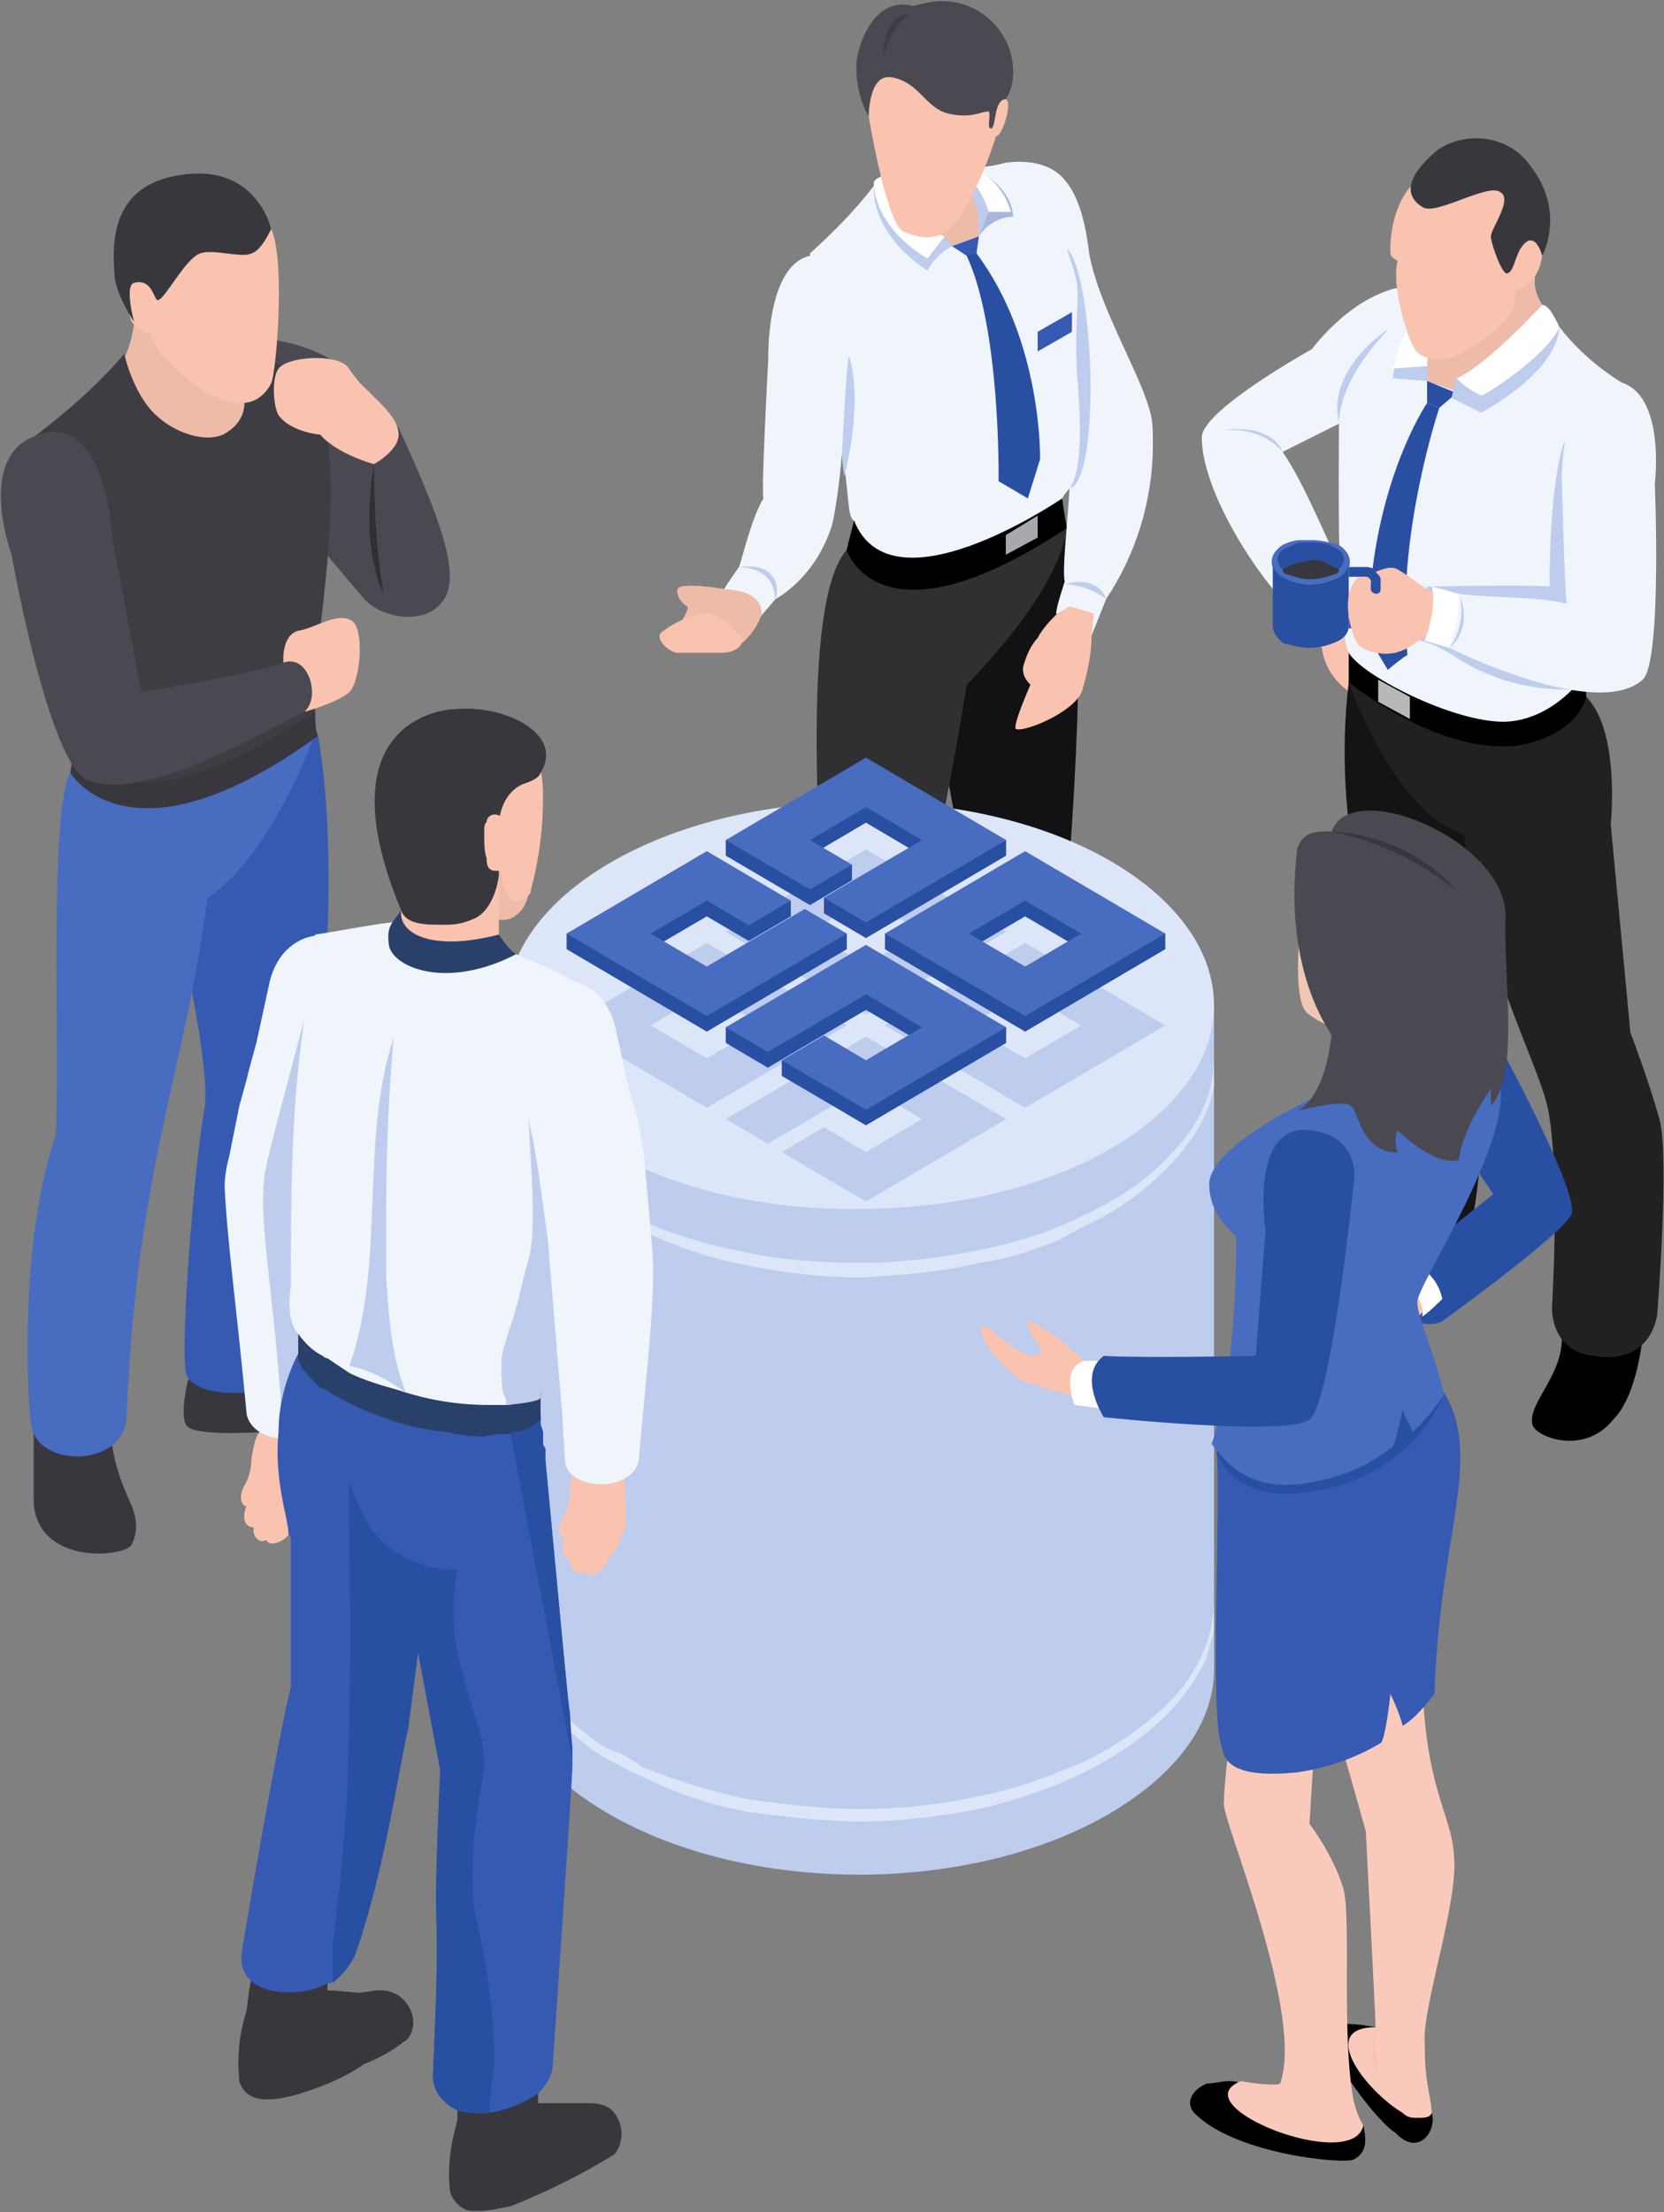 <?xml version="1.0" encoding="UTF-8"?> <svg xmlns="http://www.w3.org/2000/svg" version="1.2" viewBox="0 0 1034 1374" width="1034" height="1374"><rect x="0" y="0" width="1034" height="1374" fill="#808080" stroke="none"/><defs><clipPath id="cp1"><path d="m-758-963h2550v3300h-2550z"></path></clipPath></defs><style>.a{fill:#f9c3af}.b{fill:#edbba8}.c{fill:#f0f5fc}.d{fill:#becced}.e{fill:#fff}.f{fill:#b8b8b8}.g{fill:#141414}.h{fill:#212121}.i{fill:#294fa3}.j{fill:#38373e}.k{fill:#476cc0}.l{fill:#121214}.m{fill:#303033}.n{fill:#3659b2}.o{fill:#a7a9ac}.p{fill:#a6b8de}.q{fill:#4a4951}.r{fill:#3e3d44}.s{fill:none}.t{fill:#dce6f8}.u{fill:#ffd2a1}.v{fill:#ffcea1}.w{fill:#29406a}.x{fill:#f9cabb}.y{fill:#f0c6b4}</style><g clip-path="url(#cp1)"><path class="a" d="m937 163.5l-31.9 16.8-32 28.9-1.5 25.8 24.3 19.8 18.3-7.6 18.2-15.2 29-38.1c0 0-9.2-10.6-7.7-21.3 0-4.5-16.7-9.1-16.7-9.1z"></path><path class="b" d="m937 163.5l-31.9 16.8-32 28.9-1.5 25.8 24.3 19.8 18.3-7.6 18.2-15.2 29-38.1c0 0-9.2-10.6-7.7-21.3 0-4.5-16.7-9.1-16.7-9.1z"></path><path class="c" d="m879.2 177.2c-36.5 1.5-63.9 39.6-63.9 39.6 0 0-68.5 38-68.5 54.8 0 42.6 54.8 114.1 62.4 109.5 3 1.5 25.8-15.2 27.4-21.3-12.2-24.3-25.9-59.3-39.6-79.1 9.1-4.6 54.8-27.4 54.8-27.4l25.9-39.6c0 0 10.6-36.5 1.5-36.5z"></path><path class="d" d="m760.5 267q2.3 0 4.5 0c12.2 0 24.4 4.6 32 13.7-7.6-18.3-36.5-13.7-36.5-13.7z"></path><path class="d" d="m832 262.4c3 3.1 30.4-57.8 30.4-57.8 0 0-38 24.3-30.4 57.8z"></path><path class="a" d="m818.3 381.1c1.5 6.1 3.1 13.7 3.1 21.3 1.5 12.2 9.1 22.9 19.7 28.9l18.3-22.8-21.3-33.5z"></path><path class="e" d="m836.6 359.8c-24.4-1.5-27.4 21.3-27.4 21.3 0 0 10.6 18.3 12.2 21.3-1.6-22.8 28.9-27.4 28.9-27.4-4.6-4.5-9.2-9.1-13.7-15.2z"></path><path class="f" d="m809.2 381.1c4.5-10.6 15.2-18.2 25.8-21.3h-1.5c-12.1 0-22.8 9.2-24.3 21.3z"></path><path d="m847.2 760c-4.5 4.6-33.5 15.3-47.2 18.3-12.1 3-9.1 18.3-9.1 18.3 0 0 48.7 7.6 67-4.6 4.5-1.5 44.1 7.6 50.2 0 4.6-7.6 3-33.5 3-33.5 0 0-60.8-4.5-63.9 1.5z"></path><path class="g" d="m838.1 423.7c-10.7 89.8 15.2 156.8 19.8 181.1 4.5 63.9-15.2 152.2-15.2 152.2 0 0 39.5 24.3 70 9.1 6-16.7 10.6-80.6 10.6-103.4 0-16.8-3-33.5-7.6-48.7l13.7-130.9c0 0-88.3-70-91.3-59.4z"></path><path d="m970.5 828.5c1.5 25.9-21.3 42.6-18.3 56.3 1.5 7.6 32 19.8 50.2-3 15.3-15.2 18.3-51.8 18.3-51.8 0 0-45.6-6-50.2-1.5z"></path><path class="h" d="m1013.1 641.3l-12.2-129.3c0 0 6.1-57.8-15.2-79.1-21.3-21.3-28.9-18.3-28.9-18.3l-83.7-9.1-35 18.2c0 0 27.4 80.7 71.5 94.4 10.7 73 42.6 136.9 50.2 162.8 10.7 32 4.6 130.9 4.6 130.9 0 0-1.5 27.4 25.9 30.4 36.5 6.1 39.5-25.9 39.5-25.9 0 0 7.6-95.8 1.6-120.2-6.1-22.8-18.3-54.8-18.3-54.8z"></path><path d="m838.1 402.4v21.3c0 0 53.3 44.2 103.5 39.6 39.5-6.1 44.1-30.4 44.1-30.4l-1.5-27.4z"></path><path class="c" d="m969 203.1l-45.7 30.4-19.8 9.1-16.7-6v-9.2l-6.1-4.5 6.1-29-6.1-6c0 0-48.7 38-48.7 76 0 29-1.5 126.4 6.1 141.6 9.1 15.2 70 45.6 100.4 42.6 30.5-3.1 48.7-32 48.7-32 1.5-3 3.1-6.1 3.1-10.6 0-16.8 21.3-155.2 18.2-167.4-15.2-9.2-28.9-21.3-39.5-35z"></path><path class="d" d="m962.9 364.4c-13.7-1.5-76.1 0-76.1 0 0 0-4.6 28.9-4.6 33.5 7.6 1.5 12.2 4.5 18.3 7.6 19.8 13.7 44.1 22.8 73 22.8 0 0 1.6 0 3.1 0 3-1.5 7.6-1.5 10.6-1.5l7.6-123.3-22.8-28.9c0 0-9.1 21.3-9.1 89.8z"></path><path class="i" d="m886.8 250.3c0 0-36.5 53.2-36.5 144.5 0 1.5 12.1 21.3 12.1 21.3 0 0 10.7-9.1 12.2-9.1-7.6-73.1 19.8-153.7 19.8-153.7z"></path><path class="i" d="m886.8 250.3l7.6 3 10.7-9.1-18.3-7.6z"></path><path class="d" d="m865.5 235l21.3 1.6v-9.2l-19.8-3z"></path><path class="e" d="m874.6 206.1c-4.5 4.6-9.1 22.8-9.1 22.8l21.3-1.5c0 0 0-15.2 6.1-19.8 3-3-12.2-7.6-18.3-1.5z"></path><path class="f" d="m905.1 235l-3.1 12.2 21.3-10.6-7.6-3.1z"></path><path class="d" d="m902 247.2l18.3 9.1c0 0 47.1-24.3 48.7-53.2-1.6-1.5-48.7 31.9-63.9 31.9z"></path><path class="e" d="m958.3 189.4c-1.5 1.5-35 38-53.2 45.6 4.5 4.6 9.1 7.6 15.2 10.7 0 1.5 41.1-24.4 48.7-42.6-1.6-3.1-6.1-13.7-10.7-13.7z"></path><path class="a" d="m946.1 113.3l-25.8-19.8-27.4 9.1c0 0-15.2 12.2-16.8 13.7-13.7 16.8-12.1 41.1-12.1 41.1q0 2.3 4.5 4.6c-4.5 16.7 7.6 51.7 10.7 54.8 1.5 4.5 12.2 7.6 19.8 6.1 6.1 0 31.9-15.3 41.1-30.5 1.5-4.5 1.5-7.6 1.5-12.1 0 0 13.7-1.6 16.7-21.4 0-3 0-7.6 0-10.6q0-4.6 0-9.1z"></path><path class="j" d="m892.9 93.5c-9.2 7.6-25.9 24.4-9.2 35 7.7 6.1 41.1-15.2 48.7-9.1 7.7 4.5-6 22.8-6 27.4 0 4.5 7.6 25.8 10.6 22.8 4.6-1.5 4.6-15.2 12.2-19.8 6.1-3 9.1 9.1 9.1 9.1 0 0 15.2-27.3-7.6-56.3-7.6-10.6-19.8-16.7-33.5-16.7-9.1 0-18.2 3-24.3 7.6z"></path><path class="k" d="m832 338.5c-6.1-1.5-10.6-3-16.7-3h-7.6c-3.1 0-7.7 1.5-10.7 3-9.1 6.1-9.1 15.2 0 19.8 6.1 3 10.7 4.6 16.7 4.6q9.2 0 18.3-4.6c9.1-4.6 9.1-13.7 0-19.8z"></path><path class="i" d="m829 340c-4.6-3-9.2-3-13.7-3h-6.1c-3.1 0-6.1 1.5-9.2 3-7.6 3.1-7.6 9.2-3 13.7 0 0 1.5-1.5 3-1.5 3.1-1.5 6.1-3 9.2-3l6.1-1.6q6.8 0 13.7 4.6c1.5 0 3 1.5 3 1.5 4.6-4.5 4.6-10.6-3-13.7z"></path><path class="j" d="m815.3 347.6l-6.1 1.6c-3.1 0-6.1 1.5-9.2 3-1.5 0-3 1.5-3 1.5 0 1.6 1.5 3.1 3 3.1 4.6 1.5 9.2 3 13.7 3 6.1 0 10.7-1.5 15.3-3 1.5 0 3-1.5 3-3.1 0 0-1.5-1.5-3-1.5q-6.9-4.6-13.7-4.6z"></path><path class="i" d="m832 358.3q-9.1 4.6-18.3 4.6c-6 0-10.6-1.6-16.7-4.6-3-1.5-6.1-4.6-6.1-9.1v39.5c0 4.6 3.1 7.6 6.1 10.7 6.1 1.5 10.7 3 16.7 3q9.2 0 18.3-4.5c3-1.6 6.1-4.6 6.1-9.2v-39.5c0 4.5-3.1 7.6-6.1 9.1z"></path><path class="i" d="m848.7 352.2h-10.6v6.1h10.6c1.6 0 3.1 1.5 3.1 3v19.8c0 1.5-1.5 3.1-3.1 3.1h-10.6v6.1h10.6c6.1 0 9.2-4.6 9.2-9.2v-19.8c0-4.5-3.1-9.1-9.2-9.1z"></path><path class="a" d="m892.9 369c-10.7-4.6-13.7-9.2-24.4-15.3-4.5-3-13.7 1.6-13.7 1.6 1.6 1.5 3.1 3 3.1 4.5 0 1.5 0 3.1 0 6.1 0 4.6-6.1 3.1-6.1 0v-4.6c0-1.5-1.5-3-3.1-3h-4.5c-12.2 10.7-4.6 36.5 0 42.6 6.1 4.6 15.2 6.1 22.8 4.6 12.2-3.1 15.2-10.7 22.8-10.7 3.1 0 6.1-10.6 6.1-10.6 0 0 7.6-12.2-3-15.2z"></path><path class="e" d="m889.8 364.4c3.1 15.2-4.5 33.5-4.5 33.5l15.2 4.5 16.7-12.1-10.6-21.3c-4.6-1.6-10.7-3.1-16.8-4.6z"></path><path class="c" d="m1002.4 236.6c-31.9-3.1-31.9 59.3-31.9 59.3 0 0 1.5 63.9 3 79.1-18.2-4.5-36.5-3-66.9-6 1.5 12.1-6.1 33.4-6.1 33.4 0 0 91.3 45.7 120.2 19.8 12.2-10.6 7.6-121.7 7.6-121.7 0 0 7.6-60.9-25.9-63.9z"></path><path class="d" d="m900.5 402.4c6.1-4.5 9.1-12.1 9.1-19.8 0-6-1.5-10.6-3-13.6 1.5 3 1.5 7.6 1.5 10.6 0 9.1-3 16.7-7.6 22.8z"></path><path class="f" d="m856.4 435.9l19.7 10.7v-13.7l-19.7-10.7z"></path><path class="a" d="m450 365.9c0 0-27.3-4.6-28.9 0-1.5 4.6 4.6 10.7 6.1 10.7 1.5 1.5-4.5 10.6-4.5 10.6l4.5 9.1 32 4.6q9.1-6.8 13.7-18.3c1.5-3 3-7.6 6.1-10.6l-7.7-9.1h-15.2z"></path><path class="b" d="m450 365.9c0 0-27.3-4.6-28.9 0-1.5 4.6 4.6 10.7 6.1 10.7 1.5 1.5-4.5 10.6-4.5 10.6l4.5 9.1 32 4.6q9.1-6.8 13.7-18.3c1.5-3 3-7.6 6.1-10.6l-7.7-9.1h-15.2z"></path><path class="a" d="m594.6 113.3h27.4l-6.1 47.2-33.5 1.5-25.8-12.2 10.6-27.4z"></path><path class="b" d="m594.6 113.3h27.4l-6.1 47.2-33.5 1.5-25.8-12.2 10.6-27.4z"></path><path d="m536.8 752.4c4.5 13.7 9.1 25.9 15.2 36.6 3 4.5 3 16.7-3 18.2-10.7 3.1-35 9.1-45.7-10.6-7.6-15.3-6.1-47.2-6.1-47.2z"></path><path d="m644.8 714.4c13.7 7.6 30.5 13.7 47.2 16.7 13.7 3.1 13.7 24.4 10.7 27.4-27.4 10.7-67-10.6-74.6-12.2-7.6-1.5-32 3.1-38.1-4.5-6-6.1-3-24.4-3-24.4z"></path><path class="l" d="m588.5 481.6c0 0 12.2 60.8 10.7 77.6-18.3 59.3-13.7 150.6-13.7 159.8-1.5 15.2 60.8 15.2 60.8-10.7-1.5-74.6 15.3-135.4 16.8-155.2 1.5-18.3 15.2-185.7 0-225.2-4.6-9.2-91.3 59.3-91.3 59.3l-4.6 83.7z"></path><path class="m" d="m526.1 341.6c-30.4 35-13.7 202.4-16.7 225.2-24.4 70-19.8 175-16.7 181.1 7.6 18.2 44.1 18.2 53.2 0 4.6-7.6-4.6-94.4 21.3-165.9 16.8-48.7 33.5-156.7 33.5-156.7 60.9-62.4 62.4-97.4 62.4-97.4 0 0-129.4 4.5-137 13.7z"></path><path d="m530.7 323.3l-4.6 18.3c0 0 19.8 63.9 137-13.7-1.5-6.1-3.1-18.3-3.1-18.3z"></path><path class="c" d="m714.8 256.3c-6.1-24.3-31.9-65.4-38-98.9-1.5-12.1-4.6-33.5-15.2-45.6-12.2-15.2-36.6-10.7-36.6-10.7-6 1.5-13.7 3.1-21.3 3.1q-2.2 0-4.5 0c6.1 9.1 9.1 21.3 9.1 33.4q0 4.6 0 9.2l-16.7 6.1c-13.7 0-24.4-9.2-35-21.3-6.1-7.7-7.6-24.4-7.6-24.4-13.7 19.8-30.5 36.5-45.7 50.2v1.5c-27.4 6.1-25.9 64-25.9 64 0 0-4.5 82.1-3 86.7-7.6 12.2-13.7 39.6-15.2 42.6 0 0-7.6 10.7-9.2 13.7 27.4 1.5 22.9 16.7 22.9 16.7l9.1-10.6c0 0 24.3-12.2 35-45.7 1.5-6 4.6-24.3 6.1-44.1 4.6 19.8 3 39.6 7.6 41.1 22.8 57.8 124.8-10.7 129.3-13.7 1.6-3 3.1-4.6 4.6-6.1-1.5 24.4-4.6 50.2-3 57.8 0 0-7.6 22.9-4.6 19.8 0 0 0 0 1.5 0 9.2 0 16.8 6.1 19.8 13.7l9.1-22.8c18.3-27.4 29-60.9 29-95.9 0-7.6 0-13.7-1.6-19.8z"></path><path class="n" d="m666.1 206.1l-21.3 12.2v-12.2l21.3-12.2z"></path><path class="o" d="m587 146.8l4.6 6.1h-1.6c-4.5 0-7.6 0-10.6-1.6 0-1.5 1.5-4.5 1.5-4.5z"></path><path class="p" d="m608.3 146.8c4.6-7.6 13.7-12.2 21.3-12.2-1.5-21.3-25.9-30.4-25.9-30.4-1.5 0 0-1.6-3 1.5 6.1 9.1 7.6 18.2 7.6 28.9 0 4.6 0 7.6 0 12.2z"></path><path class="d" d="m614.4 131.6l-6.1 15.2c0 0 1.5-19.8-6.1-27.4-1.5 0-1.5-10.7-1.5-10.7h7.6l4.6 1.5z"></path><path class="e" d="m614.4 131.6h13.7c-6.1-22.9-28.9-30.5-28.9-30.5-3.1 0-3.1-1.5-6.1 3.1 15.2 6 21.3 27.4 21.3 27.4z"></path><path class="d" d="m591.6 152.9c-6.1 3-12.2 9.1-15.3 15.2 0 0-33.4-19.8-33.4-51.8 6.1-6.1 4.5-4.5 9.1-4.5 4.6 22.8 24.3 33.5 35 35z"></path><path class="e" d="m587 146.8l-10.7 13.7c0 0-31.9-16.8-33.4-47.2 1.5-3.1 6.1-4.6 10.6-4.6 4.6 16.8 16.8 32 33.5 38.1z"></path><path class="d" d="m527.7 221.3c9.1 30.5-3.1 74.6-3.1 74.6l-1.5-12.2c0 0 3-62.4 4.6-62.4z"></path><path class="a" d="m539.8 72.2c0 0 10.7 65.4 21.3 71.5 10.7 4.6 18.3 4.6 24.4 1.6 18.2-10.7 33.5-60.9 33.5-60.9 3 1.5 10.6-19.8 6-22.8-1.5-3.1-15.2-21.4-15.2-21.4l-45.6-4.5-25.9 4.5v19.8z"></path><path class="q" d="m552 47.9c1.5 0 1.5 0 1.5 0 18.3 3 21.3 19.7 36.5 22.8 13.7 3 19.8-1.5 24.4-1.5 1.5 3-1.5 10.6 1.5 10.6 3.1 0 1.5-18.2 9.1-18.2 3.1-4.6 4.6-10.7 4.6-16.8 0-24.3-19.8-44.1-44.1-44.1-6.1 0-12.2 1.5-18.3 3-22.8-6.1-33.5 21.3-35 35q0 2.3 0 4.6c0 10.6 3.1 21.3 7.6 28.9 0 0 0-24.3 12.2-24.3z"></path><path class="r" d="m565.7 8.3c-12.2 7.6-16.7 27.4-16.7 27.4 0 0-1.6-25.9 16.7-27.4z"></path><path class="d" d="m459.2 352.2c21.3-3 25.8 10.7 22.8 19.8-1.5 1.5 3-18.3-22.8-19.8z"></path><path class="a" d="m657 381.1c-4.6 4.6-9.1 9.2-12.2 15.2-4.5 4.6-7.6 12.2-9.1 18.3v1.5q0 4.6 4.6 9.2c0 0-10.7 24.3-9.2 27.3 3.1 3.1 35-9.1 41.1-22.8 3.1-10.6 6.1-22.8 6.1-35l1.5-13.7-15.2-4.5z"></path><path class="d" d="m664.6 303.5c19.8-6.1 15.2-132.4-1.5-149.1 1.5 6.1 4.6 13.7 6.1 21.3 1.5 15.2-1.5 19.8 0 56.3 3 33.5 3 60.9-4.6 71.5z"></path><path class="d" d="m661.6 362.9c21.3-6.1 25.8 9.1 25.8 9.1 0 0-12.1-9.1-25.8-9.1z"></path><path class="i" d="m600.7 158.9c21.3 45.7 19.8 140 19.8 140l18.2 10.7 7.6-24.3c0 0 1.6-73.1-39.5-127.9 0-3-6.1-3-6.1-3 0 0 3-1.5 0 4.5z"></path><path class="n" d="m591.6 152.9l9.1 6 6.1-1.5 1.5-10.6z"></path><path class="o" d="m644.8 333.9l-19.8 10.7v-12.2l19.8-12.1z"></path><path class="a" d="m421.1 405.5c-4.5 0-13.7-7.6-10.6-12.2 3-3 19.8-13.7 30.4-12.2 10.7 1.5 15.2 12.2 21.3 15.2-1.5 1.6 0 7.7-12.2 9.2q-9.1 0-18.2 0c-3.1 0-7.6 0-10.7 0z"></path><path class="j" d="m183.7 849.8c4.6 7.6 47.2 25.9 57.9 30.5 10.6 6.1 3 19.7-4.6 24.3-16.7 7.6-71.5-15.2-71.5-15.2 0 0-41.1 3-48.7-3-6.1-4.6 0-29 0-29l25.8-15.2c0 0 39.6 3.1 41.1 7.6z"></path><path class="n" d="m197.4 455.7c16.8 92.8-3 234.3-3 234.3 0 0-10.7 120.3-9.1 156.8 1.5 21.3-68.5 25.9-70 4.6-3.1-21.4 6-134 12.1-164.4 3.1-33.5-22.8-138.5-22.8-138.5l28.9-56.3c0 0 57.8-45.6 63.9-36.5z"></path><path class="j" d="m69.6 897c1.5 12.2 6.1 24.4 10.7 35 7.6 15.2 3 24.4 1.5 27.4-3.1 7.6-57.9 13.7-60.9-25.9 0-15.2 0-47.1 0-47.1 0 0 48.7 0 48.7 10.6z"></path><path class="k" d="m43.7 480c-13.7 24.4-6.1 181.1-9.1 225.3-24.3 71.5-16.7 175-15.2 179.5 3 27.4 59.3 27.4 59.3-6.1 6.1-152.1 36.6-214.5 50.2-321 0 0 35-18.3 67-102-3-3.1-141.5 13.7-152.2 24.3z"></path><path class="j" d="m195.9 442v1.5c0 4.6 0 9.1 1.5 13.7-117.1 85.2-153.7 22.8-153.7 22.8l3.1-19.7z"></path><path class="q" d="m247.6 265.5c25.9 56.3 39.6 92.8 27.4 108-10.6 15.2-38 10.7-48.7-1.5-10.6-12.2-33.4-39.6-33.4-39.6l-33.5-100.4 7.6-21.3c0 0 56.3 4.6 71.5 51.7 3.1 4.6 6.1-1.5 9.1 3.1z"></path><path class="m" d="m232.4 288.3c-9.1 54.8 6.1 80.7 6.1 80.7-4.5-24.4-6.1-53.3-6.1-80.7z"></path><path class="a" d="m83.3 201.6c-3 22.8-13.7 31.9-13.7 31.9l13.7 33.5 44.1 21.3 32-9.1 7.6-24.4-13.7-36.5-35-24.4c0 0-30.4 4.6-35 7.7z"></path><path class="b" d="m83.3 201.6c-3 22.8-13.7 31.9-13.7 31.9l13.7 33.5 44.1 21.3 32-9.1 7.6-24.4-13.7-36.5-35-24.4c0 0-30.4 4.6-35 7.7z"></path><path class="r" d="m145.7 230.5c0 0 16.7 24.3-4.6 38-10.6 7.6-33.5 1.5-47.2-13.7-12.1-13.7-16.7-35-16.7-35-16.7 19.8-36.5 36.5-56.3 51.8-6.1 18.2 38 197.8 38 197.8 0 0 18.3 51.7 137-27.4-4.6-24.4 19.8-127.8 4.6-184.1-7.6-24.4-36.6-36.6-36.6-36.6z"></path><path class="a" d="m168.5 142.2c9.1 19.8 3.1 89.8 0 95.9-3 6.1-9.1 12.2-18.2 12.2-1.6 0-1.6 0-3.1 0-25.9-4.6-36.5-21.4-44.1-27.4-4.6-4.6-7.6-9.2-9.2-15.3-4.5-1.5-9.1-4.5-12.1-7.6-1.5-4.5-3.1-10.6-4.6-16.7v-30.4l25.9-22.9 35-6.1c0 0 27.4 13.7 30.4 18.3z"></path><path class="j" d="m168.5 142.2c0 0-6.1 13.7-12.2 15.2-6 3.1-24.3-3-31.9 0-9.1 3.1-21.3 27.4-25.9 28.9-3 1.6-3-13.7-15.2-10.6-6.1 1.5 0 24.3 0 24.3 0 0-12.2-18.2-12.2-30.4-1.5-19.8-1.5-54.8 41.1-60.9 47.2-7.6 56.3 33.5 56.3 33.5z"></path><path class="a" d="m173.1 228.9c6.1-7.6 35-9.1 42.6-1.5 10.6 16.8 30.4 27.4 31.9 41.1 1.6 10.7-15.2 19.8-15.2 19.8 0 0-22.8-6.1-33.4-18.3 0 0-18.3-1.5-25.9-12.1-3.1-4.6-4.6-22.9 0-29z"></path><path class="a" d="m176.1 411.6c0 0-1.5-16.8 9.2-19.8 10.6-1.5 27.3-13.7 35-4.6 6 9.1 3 36.5-3.1 42.6-6.1 6.1-27.4 12.2-27.4 12.2z"></path><path class="q" d="m31.6 268.5c-50.3 6.1-24.4 76.1-24.4 76.1 0 0 22.8 129.4 47.2 140 36.5 15.2 120.2-36.5 132.4-41.1 13.7-6.1 6.1-38-10.7-31.9-21.3 7.6-88.2 18.2-88.2 18.2l-18.3-95.9c0 0-3-68.4-38-65.4z"></path><path class="s" d="m754.4 1053.7c0 70-97.4 127.9-220.7 127.9-120.2 1.5-219.1-54.8-219.1-126.3 0-70 98.9-127.9 219.1-127.9 121.8 0 220.7 56.3 220.7 126.3z"></path><path class="d" d="m754.4 623.1c0 0 0 380.4 0 413.9 0 32-21.3 63.9-65.4 89.8-86.8 50.2-223.7 50.2-310.5 0-42.6-24.4-63.9-56.3-63.9-88.3 0-33.5 0-415.4 0-415.4z"></path><path class="t" d="m754.4 994.4c0 1.5 0 3 0 6.1 0 3 0 7.6 0 12.2-1.5 6-3 10.6-4.6 16.7-4.5 10.7-12.1 21.3-19.8 30.4-15.2 16.8-35 30.5-56.3 41.1l-16.7 7.6-16.7 6.1q-13.7 4.6-32 9.1c-24.3 4.6-48.7 7.7-73 7.7-24.4 0-48.7-3.1-71.6-6.1-24.3-4.6-45.6-12.2-66.9-22.9-4.6-1.5-9.1-4.5-15.2-7.6-6.1-3-10.7-6.1-15.3-9.1-9.1-7.6-18.2-15.2-25.8-24.3-9.2-7.7-15.2-18.3-19.8-29-4.6-9.1-6.1-19.7-6.1-30.4q0-2.3 0-4.6c0 12.2 3 22.9 9.1 33.5 4.6 10.7 10.7 19.8 19.8 27.4 7.6 9.1 16.8 15.2 25.9 22.8 4.6 3.1 9.1 6.1 15.2 7.6 6.1 3.1 10.7 6.1 15.2 9.2 19.8 7.6 42.6 15.2 65.5 19.8 22.8 3 45.6 6 68.4 6h1.6c24.3 0 48.7-3 71.5-7.6 22.8-4.5 44.1-12.1 65.4-21.3 19.8-9.1 39.6-22.8 54.8-38 16.7-16.7 27.4-39.6 27.4-62.4z"></path><path class="t" d="m754.4 656.6c0 1.5 0 4.5 0 6.1 0 4.5 0 7.6 0 12.1-1.5 6.1-3 12.2-4.6 15.2-4.5 12.2-12.1 21.3-19.8 30.5-15.2 16.7-35 31.9-56.3 41.1l-16.7 9.1-16.7 6.1c-9.2 3-19.8 6.1-32 7.6-24.3 6.1-48.7 7.6-73 9.1-24.4 0-48.7-3-71.6-7.6-24.3-4.6-45.6-12.2-66.9-22.8-4.6-1.5-9.1-4.6-15.2-7.6-6.1-3.1-10.7-6.1-15.3-9.2-9.1-6-18.2-13.6-25.8-22.8-9.2-9.1-15.2-18.2-19.8-30.4-4.6-7.6-6.1-18.3-6.1-28.9q0-2.3 0-4.6c0 12.2 3 24.4 9.1 33.5 4.6 9.1 10.7 19.8 19.8 27.4 7.6 7.6 16.8 15.2 25.9 21.3 4.6 3 9.1 6.1 15.2 9.1 6.1 3.1 10.7 6.1 15.2 7.6 19.8 9.2 42.6 15.2 65.5 19.8 22.8 4.6 45.6 6.1 68.4 6.1h1.6c24.3 0 48.7-3.1 71.5-7.6 22.8-4.6 44.1-10.7 65.4-21.3 19.8-9.2 39.6-21.3 54.8-38.1 16.7-16.7 27.4-36.5 27.4-60.8z"></path><path class="s" d="m754.4 624.6c0 68.5-97.4 126.3-220.7 126.3-120.2 1.5-219.1-54.8-219.1-124.8 0-70 98.9-127.8 219.1-127.8 121.8-1.5 220.7 56.3 220.7 126.3z"></path><path class="t" d="m754.4 624.6c0 68.5-97.4 126.3-220.7 126.3-120.2 1.5-219.1-54.8-219.1-124.8 0-70 98.9-127.8 219.1-127.8 121.8-1.5 220.7 56.3 220.7 126.3z"></path><path class="u" d="m177.6 878.7c1.6 0 1.6 0 3.1 0 6.1 0 12.2 3.1 16.7 9.2 4.6 4.5 4.6 13.7 3.1 19.8 0 3-1.5 6-1.5 7.6 0 1.5 0 3 1.5 4.5 0 4.6 4.5 10.7 3 15.2 0 1.6-3 3.1-4.5 3.1-1.6 0-4.6-1.5-4.6-3.1-3.1-4.5-6.1-9.1-6.1-13.6-1.5-4.6-6.1-6.1-9.1-10.7-1.6-3-1.6-6.1-1.6-9.1 0-1.6 0-4.6 0-6.1z"></path><path class="u" d="m153.3 935c-3 7.7-1.5 13.7 4.6 13.7-1.6 4.6 3 10.7 7.6 7.7 1.5 4.5 10.6 1.5 13.7-3.1 3-6.1 4.5-6.1 4.5-9.1 3.1-3.1 4.6-7.6 6.1-12.2 1.5-4.6 1.5-9.1 1.5-13.7v-1.5c0-13.7 0-27.4-7.6-38.1-1.5 0-3 0-3 0-7.6 0-12.2 3.1-16.8 7.7-6 6-6 12.1-7.6 19.7 0 6.1-1.5 12.2-4.5 16.8-4.6 9.1 0 13.7 1.5 12.1z"></path><path class="v" d="m177.6 878.7c1.6 0 1.6 0 3.1 0 6.1 0 12.2 3.1 16.7 9.2 4.6 4.5 4.6 13.7 3.1 19.8 0 3-1.5 6-1.5 7.6 0 1.5 0 3 1.5 4.5 0 4.6 4.5 10.7 3 15.2 0 1.6-3 3.1-4.5 3.1-1.6 0-4.6-1.5-4.6-3.1-3.1-4.5-6.1-9.1-6.1-13.6-1.5-4.6-6.1-6.1-9.1-10.7-1.6-3-1.6-6.1-1.6-9.1 0-1.6 0-4.6 0-6.1z"></path><path class="a" d="m153.3 935c-3 7.7-1.5 13.7 4.6 13.7-1.6 4.6 3 10.7 7.6 7.7 1.5 4.5 10.6 1.5 13.7-3.1 3-6.1 4.5-6.1 4.5-9.1 3.1-3.1 4.6-7.6 6.1-12.2 1.5-4.6 1.5-9.1 1.5-13.7v-1.5c0-13.7 0-27.4-7.6-38.1-1.5 0-3 0-3 0-7.6 0-12.2 3.1-16.8 7.7-6 6-6 12.1-7.6 19.7 0 6.1-1.5 12.2-4.5 16.8-4.6 9.1 0 13.7 1.5 12.1z"></path><path class="c" d="m142.6 717.4c-1.5 6.1-3 12.2-3 19.8 1.5 33.5 7.6 76.1 13.7 141.5 4.6 19.8 42.6 19.8 44.1 0 6.1-70-1.5 33.5 10.7-135.4l7.6-45.6 3-15.3v-6.1l3.1-19.7 6.1-39.6c7.6-42.6-51.8-51.7-60.9-4.6l-7.6 35-4.6 16.8-1.5 6.1-4.6 16.7z"></path><path class="d" d="m199 869.6c-3.1 15.2-10.7 47.2-21.4 60.9-3-105-16.7-162.8-13.7-194.8 0-9.1 4.6-24.4 27.4-111.1 3.1 24.4 24.4 32 29 54.8 4.5 25.9 9.1 53.3 4.5 80.6-1.5 13.7-4.5 24.4-7.6 35-7.6 22.9-13.7 48.7-18.2 74.6z"></path><path class="a" d="m351.1 954.8c-3 6.1-1.5 13.7 3.1 13.7-1.6 4.6 4.5 10.7 9.1 7.6 1.5 4.6 9.1 1.6 12.2-3 4.5-7.6 4.5-7.6 6.1-9.1 3-4.6 4.5-9.2 6.1-13.7 1.5-3.1 1.5-7.6 1.5-12.2 0-1.5 0-1.5 0-3.1-1.5-12.1 0-25.8-9.2-36.5h-1.5c-7.6 0-13.7 3.1-16.7 7.6-6.1 4.6-6.1 10.7-7.6 18.3 0 0 0 0 0 1.5 0 6.1-1.6 12.2-4.6 16.8-4.6 9.1 0 13.7 1.5 12.1z"></path><path class="j" d="m250.7 1268.3c-7.6 6.1-16.7 10.7-24.4 13.7-10.6 7.6-24.3 13.7-39.5 18.3-24.4 7.6-35 3-38.1-7.6-1.5-16.8 0-29 4.6-44.2l1.5-12.1 4.6-24.4 47.2-3h1.5l-1.5 4.5-3.1 19.8v3.1h3.1l16.7 1.5 10.7-1.5c1.5 0 1.5 0 3 0 6.1 0 12.2 3 15.2 7.6 7.6 9.1 4.6 21.3-1.5 24.3z"></path><path class="j" d="m381.6 1338.3q-29.7 18.3-64 32c-7.6 1.5-13.6 3-19.7 3q-2.3 0-4.6 0c-6.1 0-12.2-6.1-13.7-12.2-1.5-15.2 0-27.3 4.6-44.1v-33.5l22.8-1.5 27.4-4.6v22.9 6.1h19.8 10.6 1.5c6.1 0 12.2 1.5 15.3 6 7.6 9.2 4.5 21.4 0 25.9z"></path><path class="n" d="m355.7 1093.3q0 0 0 4.6c-1.5 28.9-10.7 162.8-12.2 184.1 0 7.6-4.5 13.7-9.1 18.3-9.1 6.1-19.8 10.6-30.4 12.1-3.1 0-4.6 0-6.1 0-4.6 0-10.7 0-15.3-3-7.6-3-13.6-10.6-13.6-19.8 6-136.9-1.6-51.7 4.5-190.2l-13.7-73-9.1-50.3-19.8-101.9-1.5-4.6 18.2 1.5h3.1l10.6 1.6 47.2 4.5h7.6 1.5l9.2 1.5h3 6.1v6.1l1.5 4.6v1.5 3.1 3 3 1.6 6.1l15.2 143 3.1 35c0 3 0 4.6 0 7.6z"></path><path class="n" d="m355.7 1093.3l-35-208.5 9.1-6.1h1.5 4.6v6.1l1.5 4.6v3 1.6 3 3 3.1l1.6 4.6 13.6 144.5v12.2l3.1 22.8c0 1.5 0 3.1 0 6.1z"></path><path class="i" d="m355.7 1093.3l-39.6-208.5 13.7-6.1h1.5 4.6v6.1l1.5 4.6v3 1.6 3l1.6 3v3.1 4.6l13.6 144.5 1.6 12.2z"></path><path class="n" d="m278.1 878.7l-1.5 7.7-10.7 89.7-6.1 50.3-6.1 45.6c-6.1 27.4-15.2 92.8-33.4 143.1-3.1 6-7.7 12.1-13.7 15.2 0 1.5-1.6 1.5-3.1 1.5-13.7 9.1-57.8 10.6-53.2-19.8 3-18.3 21.3-126.3 30.4-164.3v-92.9c0 0-1.5-1.5-1.5-3 0-7.6-9.2-33.5-6.1-62.4 0-16.7 4.5-33.5 12.2-48.7l15.2 9.1 1.5 1.6 15.2 4.5 32 12.2 12.1 4.6z"></path><path class="w" d="m335.9 881.8c-4.6 4.6-10.6 7.6-16.7 7.6-3.1 1.5-6.1 1.5-10.7 1.5-3 0-6.1 1.5-9.1 1.5-7.6 0-15.2-1.5-22.8-3-16.8-1.5-32-6.1-47.2-12.2-10.7-4.5-19.8-9.1-28.9-15.2 0 0 0 0-1.5 0-4.6-4.6-9.2-9.1-12.2-13.7 0-1.5-1.5-3-1.5-4.6 0-3 0-7.6 0-12.1q0-4.6 0-9.2c4.5 6.1 10.6 12.2 16.7 16.8 0 0 1.5 1.5 3 3 4.6 3.1 9.2 6.1 13.7 7.6 9.2 4.6 18.3 7.6 27.4 10.7 16.8 6.1 35 9.1 53.3 9.1q6.8 0 13.7 0c9.1 0 16.7-3 22.8-6.1 0 0 0 1.5 0 3.1 0 4.5 0 12.1 0 15.2z"></path><path class="c" d="m374 677.9c0 1.5 0 1.5 0 1.5-1.6 7.6-3.1 12.2-3.1 19.8-10.6 70-15.2 126.3-33.5 161.3 0 1.5 0 1.5-1.5 3-3 4.6-10.6 7.6-19.8 9.2-1.5 0-4.5 0-6.1 0-1.5 0-3 0-6 0-19.8 0-38.1-3.1-56.4-9.2-10.6-3-21.3-6.1-30.4-10.6q-6.8-4.6-13.7-9.2c0 0-1.5 0-3-1.5-6.1-3-10.7-7.6-15.2-13.7-6.1-6.1-6.1-21.3-4.6-28.9 0-83.7 1.5-118.7 9.1-171.9 1.5-13.7 4.6-29 6.1-47.2 10.7-1.5 42.6-7.6 48.7-7.6h4.6 1.5c1.5 0 1.5 0 3 1.5 18.3 1.5 35 4.6 51.8 7.6 0 1.5 1.5 1.5 3 3 0 0 0 0 0 1.6 4.6 1.5 7.6 4.5 12.2 6.1 12.2 6 42.6 13.6 53.3 36.5 7.6 12.1 1.5 41.1 0 48.7z"></path><path class="a" d="m262.9 510.5c0 9.1 1.5 18.2 3 27.4 1.5 7.6 6.1 15.2 12.2 21.3 6.1 7.6 15.2 12.1 25.9 12.1 0 0 1.5 0 3 0 1.5 0 4.6 0 6.1 0 3 0 6.1-1.5 7.6-3 4.6-3 6.1-7.6 7.6-12.2 1.5-1.5 1.5-1.5 1.5-3 4.6-16.8 7.6-36.5 7.6-56.3 0-6.1 0-12.2-1.5-18.3 0-3 0-6.1-1.5-10.6-4.6-9.2-13.7-16.8-24.4-16.8-1.5 0-3-1.5-4.5-1.5-9.2 0-18.3 3-27.4 7.6-1.5 1.5-4.6 3.1-7.6 4.6-1.5 1.5-3.1 4.5-4.6 6.1-1.5 3-3 28.9-3 42.6z"></path><path class="b" d="m302.4 551.6c0 4.5 0 10.6 0 15.2 0 1.5 0 3 0 3 0 1.5 1.6 1.5 1.6 1.5 0 0 1.5 0 3 0 1.5 0 4.6 0 6.1 0 3 0 6.1-1.5 7.6-3 4.6-3 6.1-7.6 7.6-12.2-9.1 9.2-16.7 1.6-18.3-25.8-1.5 12.1-7.6 7.6-7.6 21.3z"></path><path class="a" d="m249.2 505.9v79.1h60.8v-79.1z"></path><path class="a" d="m310 583.5c0 9.2-13.7 16.8-30.4 16.8-16.7 0-30.4-7.6-30.4-16.8 0-10.6 13.7-18.2 30.4-18.2 16.7 0 30.4 7.6 30.4 18.2z"></path><path class="j" d="m323.7 487.6c-9.1 4.6-13.7 15.3-13.7 25.9-1.5 9.1 0 19.8 0 30.5-1.5 10.6-6 21.3-13.7 25.8q-9.1 4.6-18.2 4.6c-1.5 0-3.1 0-3.1 0-10.6 0-22.8 0-25.8-9.1-48.7-117.2 25.8-124.8 33.4-124.8 30.5-3.1 68.5 15.2 53.3 39.5-1.5 4.6-9.1 6.1-12.2 7.6z"></path><path class="a" d="m307 505.9c4.6 0 6.1 3.1 7.6 6.1 0 3 1.5 6.1 1.5 9.1 0 0 0 1.5 0 3.1 0 0 0 0 0 1.5 0 4.6-1.5 9.1-3 12.2-1.5 1.5-1.5 3-3.1 3h-1.5c-1.5 0-3 0-4.5-1.5-1.6-1.5-1.6-4.6-1.6-6.1-1.5-4.6-1.5-9.1-1.5-15.2v-1.5c0-3.1 0-4.6 1.5-6.1 0-3.1 3.1-4.6 4.6-4.6z"></path><path class="w" d="m241.6 586.6c1.5 13.7 35 28.9 79.1 6.1-4.6-3.1-7.6-7.7-10.7-12.2-41 10.6-62.4 0-60.8-15.2-4.6 7.6-9.2 9.1-7.6 21.3z"></path><path class="j" d="m252.2 1244c7.6 9.1 4.6 21.3-1.5 24.3-7.6 6.1-16.7 10.7-24.4 13.7-9.1-16.7-16.7-33.5-19.7-45.6l16.7 1.5 10.7-1.5c1.5 0 1.5 0 3 0 6.1 0 10.6 3 15.2 7.6z"></path><path class="i" d="m307 1282c-1.5 10.7-3 30.4-3 30.4-9.2 1.6-19.8-1.5-19.8-1.5-9.2-4.5-15.2-12.1-15.2-21.3 6-136.9-1.6-51.7 4.5-190.2l-13.7-73-6.1 47.1c-6.1 25.9-15.2 91.3-33.4 141.6-3.1 6-7.7 12.1-13.7 16.7v-1.5c0-4.6 0-10.7 0-16.8q0-2.3 0-4.5c3-24.4 6-48.7 7.6-73.1 6.1-76.1 1.5-216.1 3-214.5 4.6 10.6 10.7 30.4 24.4 39.5 16.7 13.7 39.5 15.2 42.6 13.7-7.6 42.6 4.5 67 12.1 95.9 3.1 7.6 4.6 16.7 4.6 24.3q0 2.3 0 4.6c-1.5 7.6-12.2 59.3-4.6 94.3 9.2 39.6 10.7 67 10.7 88.3z"></path><path class="d" d="m240 793.5c1.6 24.4 3.1 48.7 12.2 71.5-10.6-7.6-21.3-13.6-35-16.7 22.8-65.4 6.1-138.5 27.4-203.9-3 33.5-4.6 70-4.6 108 0 15.3 0 28.9 0 44.2"></path><path class="d" d="m369.4 699.2c-9.1 70-13.7 126.3-32 161.3 0 1.5 0 1.5-1.5 3 0 1.5 0 1.5 0 4.6 0 3-21.3 4.6-21.3 4.6 0-1.6 0-4.6-1.5-6.1-1.5-4.6-1.5-10.7-1.5-16.8 0-1.5 0-1.5 0-3 0-7.6 3-13.7 4.5-19.8 6.1-16.7 7.6-28.9 12.2-44.1 7.6-25.9-3-94.4 0-118.7 0-1.5 19.8 33.5 21.3 33.5 0-3.1 3-12.2 9.1-12.2 6.1 0 10.7 13.7 10.7 13.7z"></path><path class="i" d="m895.9 820.9c0 0-16.7 7.6-24.3-10.6-3.1-3.1-3.1-7.6-3.1-10.7 0-9.1 4.6-15.2 10.7-19.8h27.4l3 9.2z"></path><path class="a" d="m886.8 811.8l-10.7 12.2-7.6-15.3 10.7-13.7z"></path><path class="e" d="m897.4 805.7c-3 3-9.1 9.1-13.7 12.2 3.1-15.2-19.7-24.4-19.7-24.4l16.7-15.2c0 0 30.4 15.2 16.7 27.4z"></path><path class="i" d="m932.4 650.5c0 0 48.7 89.8 44.2 103.5-4.6 12.1-80.7 66.9-80.7 66.9 0 0 7.6-24.3-19.8-38l51.8-41.1-18.3-27.4z"></path><path d="m854.8 1259.2c0 0-28.9-6.1-28.9 3-3 13.7 32 57.9 41.1 62.4 13.7 15.2 25.9 0 22.8-12.2z"></path><path class="x" d="m889.8 1312.4c-1.5-15.2-4.5-18.2-4.5-44.1-1.6-21.3 21.3-88.2 18.2-115.6-1.5-27.4-19.8-42.6-19.8-121.8-10.6-7.6-57.8 25.9-57.8 25.9l22.8 80.6c0 0 6.1 117.2 6.1 121.8-36.5 0-6.1 39.6 16.8 53.2 3 3.1 6.1 3.1 9.1 3.1 4.6 0 7.6 0 9.1-3.1z"></path><path class="a" d="m854.8 1259.2c0 0-6.1 21.3 1.6 27.4-1.6-12.2-1.6-27.4-1.6-27.4z"></path><path d="m771.1 1294.2c-3-1.5-4.5-1.5-7.6-1.5-4.5 0-9.1 1.5-13.7 1.5-10.6 4.6-13.7 13.7-6.1 19.8 25.9 24.3 91.3 30.4 97.4 27.4 9.2-4.6 7.6-13.7 6.1-21.3z"></path><path class="x" d="m847.2 1320.1c-3-4.6-4.5-9.2-6.1-15.3-7.6-41.1-1.5-111.1-6.1-130.8-6-21.3-21.3-41.1-21.3-41.1l3.1-50.2-53.3 3c0 0-3 24.4-3 35 0 12.2 50.2 130.9 35 173.5-1.5 1.5-16.8 0-24.4-1.5-38 15.2 70 57.8 76.1 27.4z"></path><path class="n" d="m755.9 901.6c3.1 28.9-4.5 162.8 3.1 182.6 1.5 6.1 1.5 21.3 47.1 16.7 19.8-3 36.6-9.1 51.8-18.2 3-1.6 6.1-30.5 6.1-30.5 3 6.1 6.1 13.7 7.6 19.8 7.6-4.6 13.7-12.2 19.8-19.8 3-98.9 30.4-146.1 6-187.2-12.1-12.1-51.7-10.6-51.7-10.6 0 0-85.2 41.1-89.8 47.2z"></path><path class="i" d="m755.9 901.6c0 0 9.1 35 62.4 24.3 36.5-6.1 65.4-28.9 79.1-59.3z"></path><path class="k" d="m818.3 680.9c0 0-66.9 30.4-66.9 54.8 0 19.8 16.7 32 16.7 32 0 0 1.5 82.1-15.2 129.3 4.5 4.6 18.2 30.4 57.8 24.4q32-4.6 54.8-22.9c1.5-1.5 6.1-22.8 6.1-22.8 1.5 4.6 4.5 9.1 6.1 13.7 7.6-6.1 13.7-15.2 19.7-22.8-6-25.9-16.7-48.7-16.7-57.9 0-10.6 56.3-94.3 51.7-133.9-1.5-15.2-16.7-28.9-16.7-28.9l-48.7 4.6z"></path><path class="y" d="m809.2 563.7c0 0-7.6 56.3 3 65.5 7.6 6.1 15.2 9.1 25.9 10.6l-1.5-59.3z"></path><path class="q" d="m827.4 516.6c-16.7-1.6-19.7 6-21.3 10.6-9.1 74.6 19.8 112.6 21.3 115.7-4.5 41.1-21.3 47.1-21.3 47.1 0 0 28.9-7.6 33.5-3 4.6 3 6.1 28.9 28.9 28.9-3-9.1 0-13.7 0-13.7 0 0 22.9 22.8 38.1 18.3 1.5-18.3 19.8-44.2 19.8-44.2q0 2.3 0 4.6c0 3.1 0 6.1 0 6.1 18.2-19.8 7.6-80.7 9.1-117.2 1.5-47.2-95.9-88.2-108.1-53.2z"></path><path class="j" d="m827.4 516.6c30.5 1.5 59.4 15.2 77.7 36.5-21.4-16.8-47.2-30.5-77.7-36.5z"></path><path class="a" d="m669.2 868.1l-35-10.7c0 0-27.4-21.3-24.4-33.4 4.6-3.1 25.9 24.3 36.5 16.7 3.1-1.5-10.6-16.7-7.6-19.8 3.1-1.5 21.3 12.2 21.3 12.2l15.3 13.7z"></path><path class="e" d="m689 845.3c-3.1 0-4.6 0-7.6 0-3.1 0-4.6 0-7.7 0-15.2 4.5-6 27.4-6 27.4l22.8 3z"></path><path class="i" d="m841.1 735.7c0 0 6.1-28.9-25.8-33.5-39.6-6.1-28.9 62.4-28.9 62.4l-6.1 77.6c0 0-70 1.5-94.4 0-16.7 12.2 0 38.1 0 38.1 0 0 114.1 12.1 127.8 1.5 13.7-10.7 27.4-146.1 27.4-146.1z"></path><path fill-rule="evenodd" class="d" d="m549.9 636.9l87.1-51.2 87.1 51.2-87.1 51.2zm87.1 20.5l34.8-20.5-34.8-20.5-34.9 20.5z"></path><path class="d" d="m451 578.8l87.1-51.2 87.1 51.2-87.1 51.2-26.1-15.4 26.1-15.4 34.8-20.4-8.7-5.2-26.1-15.3-34.8 20.5 26.1 15.3-26.1 15.4z"></path><path class="d" d="m439.2 585.7l-87.1 51.2 87.1 51.2 87-51.2-26.1-15.3-26.1 15.3-34.8 20.5-8.7-5.1-26.2-15.4 34.9-20.5 26.1 15.4 26.1-15.4z"></path><path class="d" d="m538.1 746.3l87.1-51.2-87.1-51.2-87.1 51.2 26.1 15.3 26.2-15.3 34.8-20.5 8.7 5.1 26.1 15.4-34.8 20.5-26.1-15.4-26.2 15.4z"></path><path fill-rule="evenodd" class="i" d="m549.9 589.6v-9.7l87.1-41.5 87.1 41.5v9.7l-87.1 51.2zm87.1 20.5l34.8-20.5-34.8-20.4-34.9 20.4z"></path><path class="i" d="m451 531.5v-9.7l87.1-41.5 87.1 41.5v9.7l-87.1 51.2-26.1-15.4v-9.7l26.1-5.6 34.8-20.5-8.7-5.1-26.1-15.4-34.8 20.5 26.1 5.6v9.7l-26.1 15.4z"></path><path class="i" d="m439.2 538.4l-87.1 41.5v9.7l87.1 51.2 87-51.2v-9.7l-26.1-5.6-26.1 15.3-34.8 20.5-8.7-5.1-26.2-15.4 34.9-20.4 26.1 15.3 26.1-15.3v-9.8z"></path><path class="i" d="m538.1 699l87.1-51.2v-9.7l-87.1-41.5-87.1 41.5v9.7l26.1 15.4 26.2-15.4 34.8-20.5 8.7 5.1 26.1 15.4-34.8 20.5-26.1-15.4-26.2 5.7v9.7z"></path><path fill-rule="evenodd" class="k" d="m549.9 579.9l87.1-51.2 87.1 51.2-87.1 51.2zm87.1 20.5l34.8-20.5-34.8-20.5-34.9 20.5z"></path><path class="k" d="m451 521.8l87.1-51.2 87.1 51.2-87.1 51.2-26.1-15.4 26.1-15.4 34.8-20.4-8.7-5.2-26.1-15.3-34.8 20.5 26.1 15.3-26.1 15.4z"></path><path class="k" d="m439.2 528.7l-87.1 51.2 87.1 51.2 87-51.2-26.1-15.3-26.1 15.3-34.8 20.5-8.7-5.1-26.2-15.4 34.9-20.5 26.1 15.4 26.1-15.4z"></path><path class="k" d="m538.1 689.3l87.1-51.2-87.1-51.2-87.1 51.2 26.1 15.3 26.2-15.3 34.8-20.5 8.7 5.1 26.1 15.4-34.8 20.5-26.1-15.4-26.2 15.4z"></path><path class="c" d="m405.9 785.9c0 32-3 54.8-9.1 121.8-4.6 19.7-44.2 18.2-45.7 0-4.5-70 3.1 31.9-10.6-137l-6.1-44.1-3.1-18.3-1.5-6.1-3-16.7-6.1-39.6c-7.6-44.1 53.3-53.2 62.4-4.6l7.6 35 4.6 15.3 1.5 6.1 3 16.7c0 0 6.1 63.9 6.1 71.5z"></path></g></svg> 
